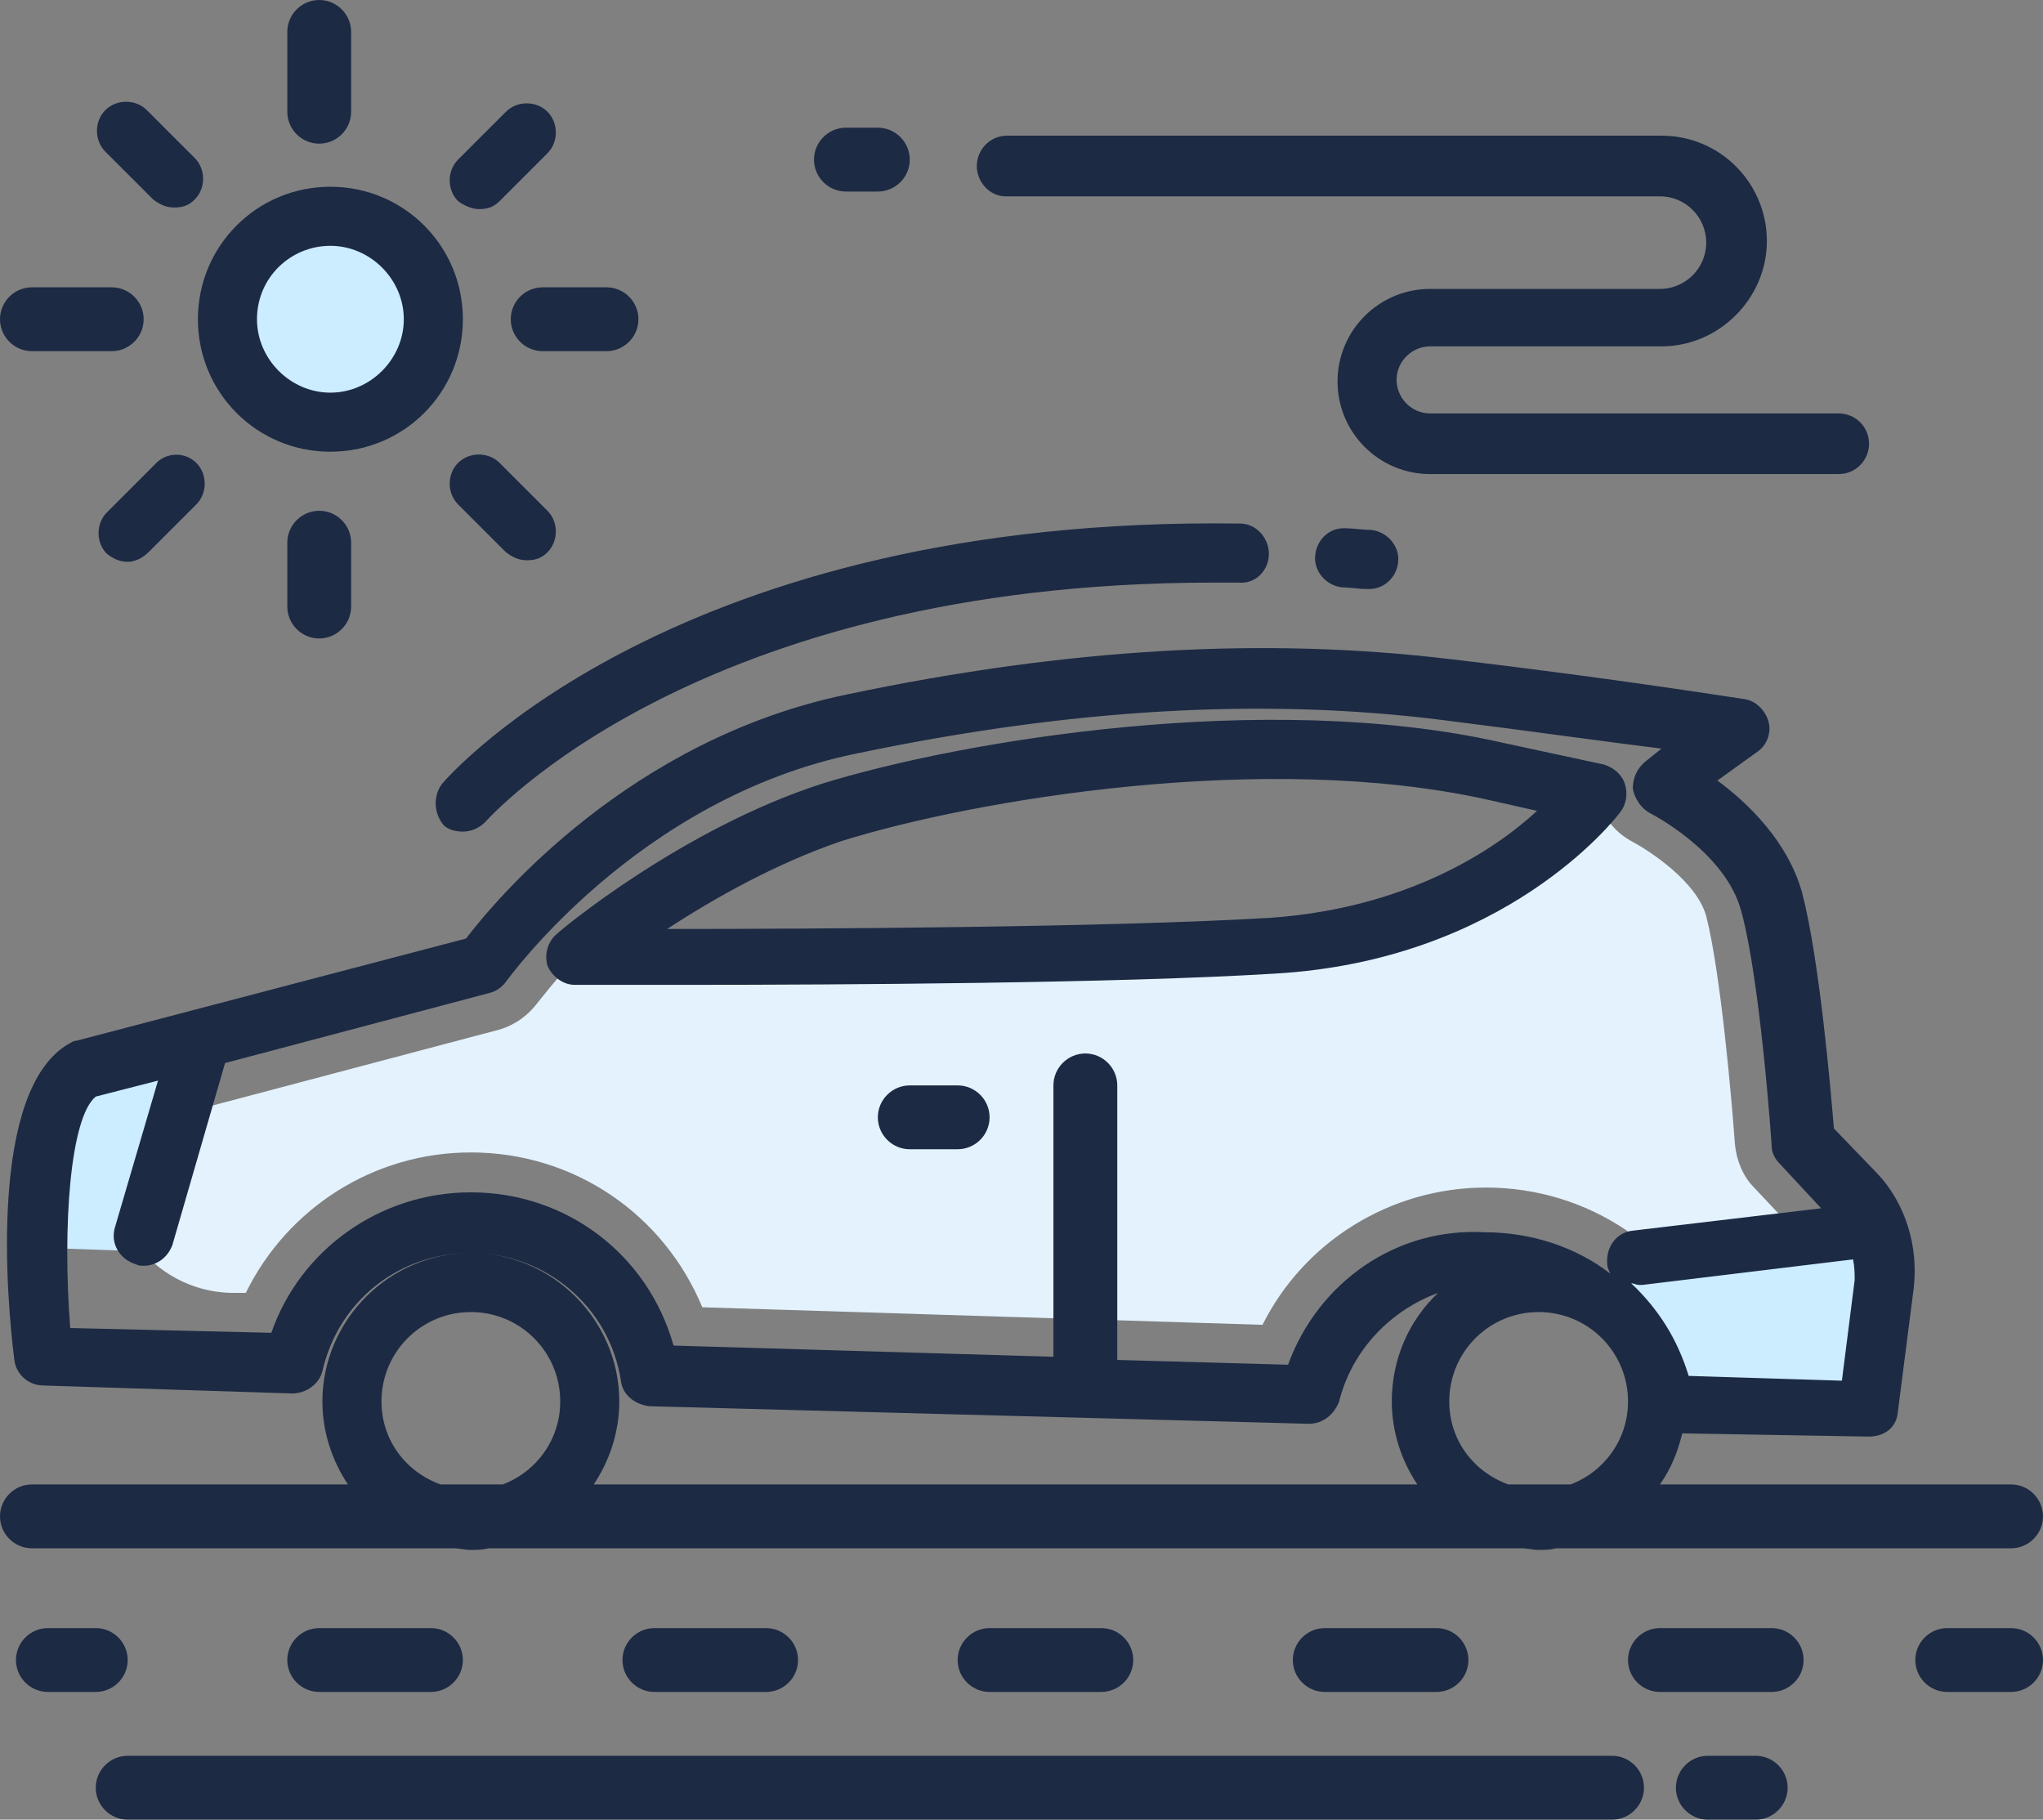<?xml version="1.0" encoding="utf-8"?>
<!-- Generator: Adobe Illustrator 21.0.0, SVG Export Plug-In . SVG Version: 6.00 Build 0)  -->
<svg version="1.1" id="Layer_1" xmlns="http://www.w3.org/2000/svg" xmlns:xlink="http://www.w3.org/1999/xlink" x="0px" y="0px"
	 viewBox="0 0 128 114" style="enable-background:new 0 0 128 114;" xml:space="preserve">
<rect x="0" y="0" width="128" height="114" fill="#808080" stroke="none"/>
<style type="text/css">
	.st0{fill:#E3F2FD;}
	.st1{fill:#CCECFF;}
	.st2{fill:#1C2A44;}
</style>
<g>
	<g>
		<path class="st0" d="M113,77.7l-3.1-3.3c-0.7-0.7-1.1-1.7-1.2-2.7c-0.2-2.8-0.9-10.8-1.8-14.3c-0.6-2.2-3.6-4.1-4.5-4.6
			c-1.4-0.7-2.3-2-2.4-3.5c0-0.3,0-0.5,0-0.8c-2.8-0.4-6.2-0.8-9.9-1.3c-3.6-0.4-7.3-0.6-11-0.6c-7.8,0-15.9,0.9-24.8,2.7
			c-8.7,1.8-15,7.2-18.1,10.6c0,0,7.6-6.4,16-9c8.4-2.7,27.2-5.8,41.5-2.6l6.4,1.4c0,0-6.5,8.6-20.3,9.5C65.9,60.2,36.1,60,36.1,60
			c-1.5,1.6-2.3,2.7-2.4,2.8c-0.6,0.8-1.4,1.4-2.4,1.7L7.5,70.8c0,0.1-0.1,0.2-0.1,0.4c-1.6,4.8,2.1,9.7,7.1,9.8l0.9,0
			c2.6-5.3,8-8.8,14.1-8.8c6.5,0,12.1,3.9,14.5,9.7L79.1,83c2.6-5.2,8-8.6,14-8.6c6.4,0,12,3.8,14.4,9.5l5.7,0.2l0.5-4.1
			C113.8,79.1,113.6,78.3,113,77.7z"/>
	</g>
	<g>
		<polygon class="st1" points="102.8,80.1 117.5,78.2 116.8,85.3 116.3,87.2 105.6,87 101.2,80.4 		"/>
	</g>
	<g>
		<polygon class="st1" points="10.4,69.1 9,78.4 3.4,78.2 5.4,68 12.2,66.5 		"/>
	</g>
	<circle class="st1" cx="20.7" cy="20" r="6.5"/>
	<path class="st2" d="M101.5,50.9c0.4-0.5,0.5-1.2,0.3-1.8c-0.2-0.6-0.7-1-1.3-1.2L94,46.5c-14.7-3.3-33.8-0.1-42.5,2.6
		c-8.7,2.8-16.3,9.1-16.6,9.4c-0.6,0.5-0.8,1.3-0.6,2c0.3,0.7,1,1.2,1.7,1.2c0.1,0,2.8,0,7,0c9.7,0,27.1-0.1,36.8-0.7
		C94.3,60.2,101.2,51.3,101.5,50.9z M79.6,57.5c-10,0.6-28.5,0.7-37.8,0.7c2.9-1.9,6.8-4.1,10.9-5.5c8.3-2.6,26.6-5.7,40.5-2.6
		l3.1,0.7C93.6,53.3,88.1,56.9,79.6,57.5z M62,70c0,1.1-0.9,2-2,2h-3c-1.1,0-2-0.9-2-2s0.9-2,2-2h3C61.1,68,62,68.9,62,70z
		 M85.9,33.2c1,0.1,1.8,1,1.7,2c-0.1,1-0.9,1.7-1.8,1.7c-0.1,0-0.1,0-0.2,0c-0.5,0-1-0.1-1.5-0.1c-1-0.1-1.8-1-1.7-2
		c0.1-1,0.9-1.8,2-1.7C84.8,33.1,85.4,33.2,85.9,33.2z M27.7,49.1c0.6-0.7,14.8-16.8,50-16.3c1,0,1.8,0.9,1.8,1.9
		c0,1-0.8,1.9-1.9,1.8c-0.5,0-1.1,0-1.6,0c-32.4,0-45.4,14.8-45.6,15c-0.4,0.4-0.9,0.6-1.4,0.6c-0.4,0-0.9-0.1-1.2-0.4
		C27.2,51,27.1,49.9,27.7,49.1z M28.4,97c0.4,0,0.7,0.1,1.1,0.1c0.4,0,0.7,0,1.1-0.1h64.7c0.4,0,0.7,0.1,1.1,0.1
		c0.4,0,0.7,0,1.1-0.1H126c1.1,0,2-0.9,2-2s-0.9-2-2-2h-22c0.7-1,1.1-2,1.4-3.2l11.6,0.2c0,0,0,0,0.1,0c0.9,0,1.7-0.5,1.8-1.5l1-7.8
		c0.3-2.6-0.5-5.3-2.3-7.2l-2.7-2.8c-0.2-2.4-0.9-10.6-2-14.8c-0.9-3.2-3.4-5.6-5.3-7l2.5-1.8c0.6-0.4,0.9-1.2,0.7-1.9
		c-0.2-0.7-0.8-1.3-1.5-1.4c-0.1,0-8.1-1.3-18.4-2.5c-11.6-1.4-24-0.7-37.8,2.2c-13.6,2.8-22,12.8-23.9,15.3L4.8,65.2
		c-0.2,0-0.3,0.1-0.5,0.2c-5,2.9-3.9,15.9-3.4,19.8c0.1,0.9,0.9,1.6,1.8,1.6l15.6,0.5c0.9,0,1.7-0.6,1.9-1.4c1-4.4,4.8-7.4,9.3-7.4
		c4.7,0,8.7,3.4,9.4,8c0.1,0.9,0.9,1.5,1.8,1.6L82,89.2c0.9,0,1.6-0.6,1.9-1.4c0.8-3.2,3.2-5.7,6.2-6.8c-1.8,1.7-2.9,4.1-2.9,6.8
		c0,1.9,0.6,3.7,1.6,5.2H37.2c1-1.5,1.6-3.3,1.6-5.2c0-5.1-4.2-9.3-9.3-9.3c-5.1,0-9.3,4.2-9.3,9.3c0,1.9,0.6,3.7,1.6,5.2H2
		c-1.1,0-2,0.9-2,2s0.9,2,2,2H28.4z M116.2,80.2l-0.8,6.3l-9.6-0.3c-0.7-2.3-1.9-4.2-3.6-5.8c0.2,0,0.3,0.1,0.5,0.1
		c0.1,0,0.1,0,0.2,0l13.2-1.6C116.2,79.4,116.2,79.8,116.2,80.2z M80.7,85.5L70,85.2V68c0-1.1-0.9-2-2-2s-2,0.9-2,2v17l-23.8-0.7
		c-1.6-5.7-6.7-9.6-12.7-9.6c-5.7,0-10.7,3.6-12.5,8.8L4.4,83.2C3.9,76.8,4.4,70,6,68.7l3.9-1l-2.7,9.2c-0.3,1,0.3,2,1.3,2.3
		c0.2,0.1,0.3,0.1,0.5,0.1c0.8,0,1.5-0.5,1.8-1.3l3.3-11.4l16.6-4.4c0.4-0.1,0.8-0.4,1-0.7c0.1-0.1,8.2-11.5,22-14.3
		c13.4-2.8,25.4-3.5,36.6-2.1c5.6,0.7,10.5,1.4,13.8,1.8l-1,0.8c-0.5,0.4-0.8,1-0.8,1.7c0.1,0.6,0.5,1.2,1,1.5c0,0,4.8,2.4,5.8,6.2
		c1.2,4.4,1.9,14.6,1.9,14.7c0,0.4,0.2,0.8,0.5,1.1l2.6,2.8l-11.8,1.4c-1,0.1-1.7,1-1.6,2.1c0,0.2,0.1,0.4,0.2,0.6
		c-2.2-1.7-5-2.6-7.9-2.6C87.5,76.9,82.6,80.3,80.7,85.5z M90.8,87.8c0-3.1,2.5-5.6,5.6-5.6c3.1,0,5.6,2.5,5.6,5.6
		c0,2.4-1.5,4.4-3.6,5.2h-3.9C92.3,92.2,90.8,90.2,90.8,87.8z M23.9,87.8c0-3.1,2.5-5.6,5.6-5.6c3.1,0,5.6,2.5,5.6,5.6
		c0,2.4-1.5,4.4-3.6,5.2h-3.9C25.4,92.2,23.9,90.2,23.9,87.8z M6,106H3c-1.1,0-2-0.9-2-2s0.9-2,2-2h3c1.1,0,2,0.9,2,2S7.1,106,6,106
		z M113,104c0,1.1-0.9,2-2,2h-7c-1.1,0-2-0.9-2-2s0.9-2,2-2h7C112.1,102,113,102.9,113,104z M48,102c1.1,0,2,0.9,2,2s-0.9,2-2,2h-7
		c-1.1,0-2-0.9-2-2s0.9-2,2-2H48z M90,102c1.1,0,2,0.9,2,2s-0.9,2-2,2h-7c-1.1,0-2-0.9-2-2s0.9-2,2-2H90z M69,102c1.1,0,2,0.9,2,2
		s-0.9,2-2,2h-7c-1.1,0-2-0.9-2-2s0.9-2,2-2H69z M27,102c1.1,0,2,0.9,2,2s-0.9,2-2,2h-7c-1.1,0-2-0.9-2-2s0.9-2,2-2H27z M128,104
		c0,1.1-0.9,2-2,2h-4c-1.1,0-2-0.9-2-2s0.9-2,2-2h4C127.1,102,128,102.9,128,104z M112,112c0,1.1-0.9,2-2,2h-3c-1.1,0-2-0.9-2-2
		s0.9-2,2-2h3C111.1,110,112,110.9,112,112z M103,112c0,1.1-0.9,2-2,2H8c-1.1,0-2-0.9-2-2s0.9-2,2-2h93C102.1,110,103,110.9,103,112
		z M20.7,28.3c4.6,0,8.3-3.7,8.3-8.3c0-4.6-3.7-8.3-8.3-8.3c-4.6,0-8.3,3.7-8.3,8.3C12.4,24.6,16.1,28.3,20.7,28.3z M20.7,15.4
		c2.5,0,4.6,2.1,4.6,4.6c0,2.5-2.1,4.6-4.6,4.6c-2.5,0-4.6-2.1-4.6-4.6C16.1,17.4,18.2,15.4,20.7,15.4z M18,7V2c0-1.1,0.9-2,2-2
		s2,0.9,2,2v5c0,1.1-0.9,2-2,2S18,8.1,18,7z M20,32c1.1,0,2,0.9,2,2v4c0,1.1-0.9,2-2,2s-2-0.9-2-2v-4C18,32.9,18.9,32,20,32z M0,20
		c0-1.1,0.9-2,2-2h5c1.1,0,2,0.9,2,2s-0.9,2-2,2H2C0.9,22,0,21.1,0,20z M34,18h4c1.1,0,2,0.9,2,2s-0.9,2-2,2h-4c-1.1,0-2-0.9-2-2
		S32.9,18,34,18z M28.7,12.6c-0.7-0.7-0.7-1.9,0-2.6l3-3c0.7-0.7,1.9-0.7,2.6,0c0.7,0.7,0.7,1.9,0,2.6l-3,3
		c-0.4,0.4-0.8,0.5-1.3,0.5C29.6,13.1,29.1,12.9,28.7,12.6z M12.3,29c0.7,0.7,0.7,1.9,0,2.6l-3,3C8.9,35,8.4,35.2,8,35.2
		c-0.5,0-0.9-0.2-1.3-0.5c-0.7-0.7-0.7-1.9,0-2.6l3-3C10.4,28.3,11.6,28.3,12.3,29z M6.6,9.5c-0.7-0.7-0.7-1.9,0-2.6
		c0.7-0.7,1.9-0.7,2.6,0l3,3c0.7,0.7,0.7,1.9,0,2.6c-0.4,0.4-0.8,0.5-1.3,0.5c-0.5,0-0.9-0.2-1.3-0.5L6.6,9.5z M28.7,31.6
		c-0.7-0.7-0.7-1.9,0-2.6c0.7-0.7,1.9-0.7,2.6,0l3,3c0.7,0.7,0.7,1.9,0,2.6c-0.4,0.4-0.8,0.5-1.3,0.5c-0.5,0-0.9-0.2-1.3-0.5
		L28.7,31.6z M61.2,10.4c0-1,0.8-1.9,1.9-1.9h41c3.7,0,6.6,3,6.6,6.6s-3,6.6-6.6,6.6H89.6c-1.1,0-2.1,0.9-2.1,2.1
		c0,1.1,0.9,2.1,2.1,2.1h25.6c1,0,1.9,0.8,1.9,1.9c0,1-0.8,1.9-1.9,1.9H89.6c-3.2,0-5.8-2.6-5.8-5.8c0-3.2,2.6-5.8,5.8-5.8H104
		c1.6,0,2.9-1.3,2.9-2.9s-1.3-2.9-2.9-2.9H63C62,12.3,61.2,11.4,61.2,10.4z M51,10c0-1.1,0.9-2,2-2h2c1.1,0,2,0.9,2,2s-0.9,2-2,2h-2
		C51.9,12,51,11.1,51,10z"/>
</g>
</svg>
